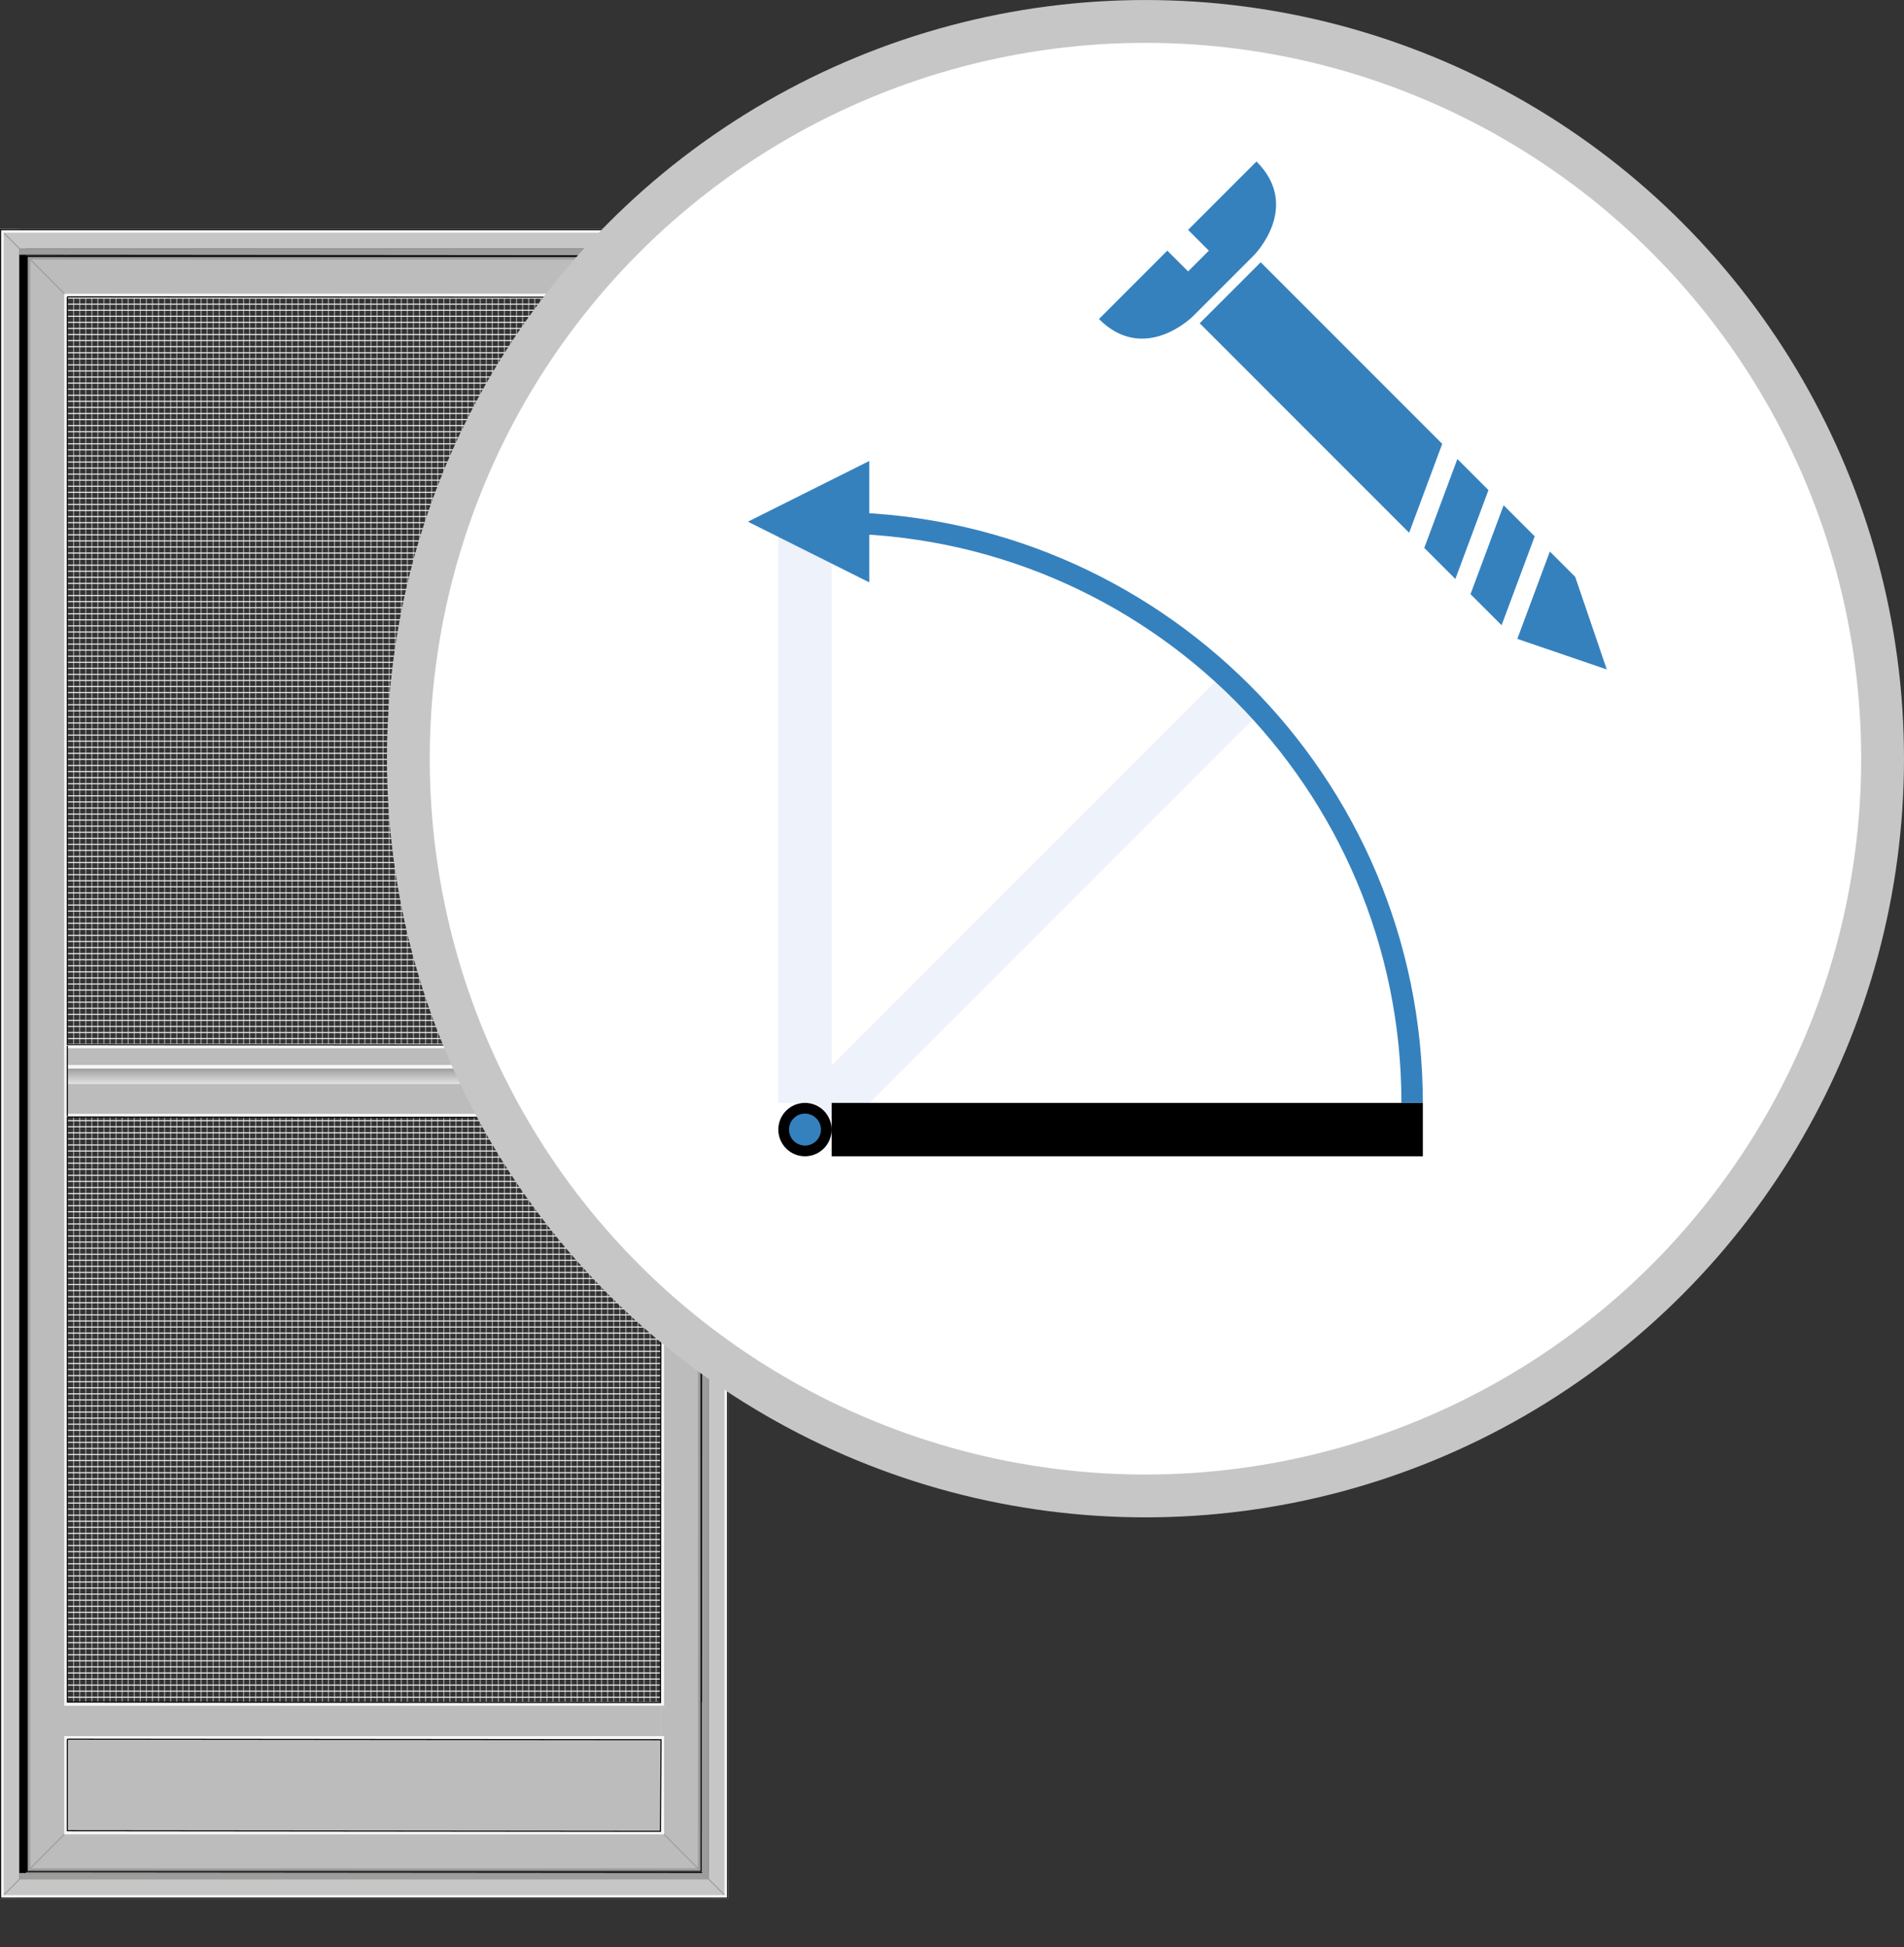 <?xml version="1.0" encoding="UTF-8"?>
<!-- Generator: Adobe Illustrator 16.0.0, SVG Export Plug-In . SVG Version: 6.00 Build 0)  -->
<!DOCTYPE svg PUBLIC "-//W3C//DTD SVG 1.1//EN" "http://www.w3.org/Graphics/SVG/1.1/DTD/svg11.dtd">
<svg version="1.1" id="Layer_1" xmlns="http://www.w3.org/2000/svg" xmlns:xlink="http://www.w3.org/1999/xlink" x="0px" y="0px" width="88.941px" height="90.948px" viewBox="0 0 88.941 90.948" enable-background="new 0 0 88.941 90.948" xml:space="preserve">
<rect x="0" y="0" width="88.941" height="90.948" fill="#333333" stroke="none"/>
<line fill="none" stroke="#9D9D9C" stroke-width="0.05" x1="5.706" y1="13.888" x2="5.706" y2="48.793"/>
<line fill="none" stroke="#9D9D9C" stroke-width="0.05" x1="5.989" y1="13.888" x2="5.989" y2="48.793"/>
<line fill="none" stroke="#9D9D9C" stroke-width="0.05" x1="6.273" y1="13.888" x2="6.273" y2="48.793"/>
<line fill="none" stroke="#9D9D9C" stroke-width="0.05" x1="6.557" y1="13.888" x2="6.557" y2="48.793"/>
<line fill="none" stroke="#9D9D9C" stroke-width="0.05" x1="6.84" y1="13.888" x2="6.84" y2="48.793"/>
<line fill="none" stroke="#9D9D9C" stroke-width="0.05" x1="7.123" y1="13.888" x2="7.123" y2="48.793"/>
<line fill="none" stroke="#9D9D9C" stroke-width="0.05" x1="7.406" y1="13.888" x2="7.406" y2="48.793"/>
<line fill="none" stroke="#9D9D9C" stroke-width="0.05" x1="7.69" y1="13.888" x2="7.69" y2="48.793"/>
<line fill="none" stroke="#9D9D9C" stroke-width="0.05" x1="7.974" y1="13.888" x2="7.974" y2="48.793"/>
<line fill="none" stroke="#9D9D9C" stroke-width="0.05" x1="8.258" y1="13.888" x2="8.258" y2="48.793"/>
<line fill="none" stroke="#9D9D9C" stroke-width="0.05" x1="8.541" y1="13.888" x2="8.541" y2="48.793"/>
<line fill="none" stroke="#9D9D9C" stroke-width="0.05" x1="8.824" y1="13.888" x2="8.824" y2="48.793"/>
<line fill="none" stroke="#9D9D9C" stroke-width="0.05" x1="9.107" y1="13.888" x2="9.107" y2="48.793"/>
<line fill="none" stroke="#9D9D9C" stroke-width="0.05" x1="9.391" y1="13.888" x2="9.391" y2="48.793"/>
<line fill="none" stroke="#9D9D9C" stroke-width="0.05" x1="9.674" y1="13.888" x2="9.674" y2="48.793"/>
<line fill="none" stroke="#9D9D9C" stroke-width="0.05" x1="9.958" y1="13.888" x2="9.958" y2="48.793"/>
<line fill="none" stroke="#9D9D9C" stroke-width="0.05" x1="3.438" y1="13.888" x2="3.438" y2="48.793"/>
<line fill="none" stroke="#9D9D9C" stroke-width="0.05" x1="3.722" y1="13.888" x2="3.722" y2="48.793"/>
<line fill="none" stroke="#9D9D9C" stroke-width="0.05" x1="4.006" y1="13.888" x2="4.006" y2="48.793"/>
<line fill="none" stroke="#9D9D9C" stroke-width="0.05" x1="4.289" y1="13.888" x2="4.289" y2="48.793"/>
<line fill="none" stroke="#9D9D9C" stroke-width="0.05" x1="4.572" y1="13.888" x2="4.572" y2="48.793"/>
<line fill="none" stroke="#9D9D9C" stroke-width="0.05" x1="4.855" y1="13.888" x2="4.855" y2="48.793"/>
<line fill="none" stroke="#9D9D9C" stroke-width="0.05" x1="5.139" y1="13.888" x2="5.139" y2="48.793"/>
<line fill="none" stroke="#9D9D9C" stroke-width="0.05" x1="5.422" y1="13.888" x2="5.422" y2="48.793"/>
<line fill="none" stroke="#9D9D9C" stroke-width="0.05" x1="14.776" y1="13.888" x2="14.776" y2="48.793"/>
<line fill="none" stroke="#9D9D9C" stroke-width="0.05" x1="15.061" y1="13.888" x2="15.061" y2="48.793"/>
<line fill="none" stroke="#9D9D9C" stroke-width="0.05" x1="15.344" y1="13.888" x2="15.344" y2="48.793"/>
<line fill="none" stroke="#9D9D9C" stroke-width="0.05" x1="15.627" y1="13.888" x2="15.627" y2="48.793"/>
<line fill="none" stroke="#9D9D9C" stroke-width="0.05" x1="15.91" y1="13.888" x2="15.91" y2="48.793"/>
<line fill="none" stroke="#9D9D9C" stroke-width="0.05" x1="16.194" y1="13.888" x2="16.194" y2="48.793"/>
<line fill="none" stroke="#9D9D9C" stroke-width="0.05" x1="16.478" y1="13.888" x2="16.478" y2="48.793"/>
<line fill="none" stroke="#9D9D9C" stroke-width="0.05" x1="16.761" y1="13.888" x2="16.761" y2="48.793"/>
<line fill="none" stroke="#9D9D9C" stroke-width="0.05" x1="17.044" y1="13.888" x2="17.044" y2="48.793"/>
<line fill="none" stroke="#9D9D9C" stroke-width="0.05" x1="17.328" y1="13.888" x2="17.328" y2="48.793"/>
<line fill="none" stroke="#9D9D9C" stroke-width="0.05" x1="17.611" y1="13.888" x2="17.611" y2="48.793"/>
<line fill="none" stroke="#9D9D9C" stroke-width="0.05" x1="17.895" y1="13.888" x2="17.895" y2="48.793"/>
<line fill="none" stroke="#9D9D9C" stroke-width="0.05" x1="18.179" y1="13.888" x2="18.179" y2="48.793"/>
<line fill="none" stroke="#9D9D9C" stroke-width="0.05" x1="18.462" y1="13.888" x2="18.462" y2="48.793"/>
<line fill="none" stroke="#9D9D9C" stroke-width="0.05" x1="18.745" y1="13.888" x2="18.745" y2="48.793"/>
<line fill="none" stroke="#9D9D9C" stroke-width="0.05" x1="19.028" y1="13.888" x2="19.028" y2="48.793"/>
<line fill="none" stroke="#9D9D9C" stroke-width="0.05" x1="10.241" y1="13.888" x2="10.241" y2="48.793"/>
<line fill="none" stroke="#9D9D9C" stroke-width="0.05" x1="10.525" y1="13.888" x2="10.525" y2="48.793"/>
<line fill="none" stroke="#9D9D9C" stroke-width="0.05" x1="10.809" y1="13.888" x2="10.809" y2="48.793"/>
<line fill="none" stroke="#9D9D9C" stroke-width="0.05" x1="11.092" y1="13.888" x2="11.092" y2="48.793"/>
<line fill="none" stroke="#9D9D9C" stroke-width="0.05" x1="11.375" y1="13.888" x2="11.375" y2="48.793"/>
<line fill="none" stroke="#9D9D9C" stroke-width="0.05" x1="11.658" y1="13.888" x2="11.658" y2="48.793"/>
<line fill="none" stroke="#9D9D9C" stroke-width="0.05" x1="11.942" y1="13.888" x2="11.942" y2="48.793"/>
<line fill="none" stroke="#9D9D9C" stroke-width="0.05" x1="12.226" y1="13.888" x2="12.226" y2="48.793"/>
<line fill="none" stroke="#9D9D9C" stroke-width="0.05" x1="12.509" y1="13.888" x2="12.509" y2="48.793"/>
<line fill="none" stroke="#9D9D9C" stroke-width="0.05" x1="12.793" y1="13.888" x2="12.793" y2="48.793"/>
<line fill="none" stroke="#9D9D9C" stroke-width="0.05" x1="13.076" y1="13.888" x2="13.076" y2="48.793"/>
<line fill="none" stroke="#9D9D9C" stroke-width="0.05" x1="13.359" y1="13.888" x2="13.359" y2="48.793"/>
<line fill="none" stroke="#9D9D9C" stroke-width="0.05" x1="13.643" y1="13.888" x2="13.643" y2="48.793"/>
<line fill="none" stroke="#9D9D9C" stroke-width="0.05" x1="13.927" y1="13.888" x2="13.927" y2="48.793"/>
<line fill="none" stroke="#9D9D9C" stroke-width="0.05" x1="14.21" y1="13.888" x2="14.21" y2="48.793"/>
<line fill="none" stroke="#9D9D9C" stroke-width="0.05" x1="14.493" y1="13.888" x2="14.493" y2="48.793"/>
<line fill="none" stroke="#9D9D9C" stroke-width="0.05" x1="23.848" y1="13.888" x2="23.848" y2="48.793"/>
<line fill="none" stroke="#9D9D9C" stroke-width="0.05" x1="24.131" y1="13.888" x2="24.131" y2="48.793"/>
<line fill="none" stroke="#9D9D9C" stroke-width="0.05" x1="24.414" y1="13.888" x2="24.414" y2="48.793"/>
<line fill="none" stroke="#9D9D9C" stroke-width="0.05" x1="24.698" y1="13.888" x2="24.698" y2="48.793"/>
<line fill="none" stroke="#9D9D9C" stroke-width="0.05" x1="24.981" y1="13.888" x2="24.981" y2="48.793"/>
<line fill="none" stroke="#9D9D9C" stroke-width="0.05" x1="25.265" y1="13.888" x2="25.265" y2="48.793"/>
<line fill="none" stroke="#9D9D9C" stroke-width="0.05" x1="25.548" y1="13.888" x2="25.548" y2="48.793"/>
<line fill="none" stroke="#9D9D9C" stroke-width="0.05" x1="25.832" y1="13.888" x2="25.832" y2="48.793"/>
<line fill="none" stroke="#9D9D9C" stroke-width="0.05" x1="26.115" y1="13.888" x2="26.115" y2="48.793"/>
<line fill="none" stroke="#9D9D9C" stroke-width="0.05" x1="26.398" y1="13.888" x2="26.398" y2="48.793"/>
<line fill="none" stroke="#9D9D9C" stroke-width="0.05" x1="26.682" y1="13.888" x2="26.682" y2="48.793"/>
<line fill="none" stroke="#9D9D9C" stroke-width="0.05" x1="26.966" y1="13.888" x2="26.966" y2="48.793"/>
<line fill="none" stroke="#9D9D9C" stroke-width="0.05" x1="27.249" y1="13.888" x2="27.249" y2="48.793"/>
<line fill="none" stroke="#9D9D9C" stroke-width="0.05" x1="27.532" y1="13.888" x2="27.532" y2="48.793"/>
<line fill="none" stroke="#9D9D9C" stroke-width="0.05" x1="27.815" y1="13.888" x2="27.815" y2="48.793"/>
<line fill="none" stroke="#9D9D9C" stroke-width="0.05" x1="28.1" y1="13.888" x2="28.1" y2="48.793"/>
<line fill="none" stroke="#9D9D9C" stroke-width="0.05" x1="19.313" y1="13.888" x2="19.313" y2="48.793"/>
<line fill="none" stroke="#9D9D9C" stroke-width="0.05" x1="19.596" y1="13.888" x2="19.596" y2="48.793"/>
<line fill="none" stroke="#9D9D9C" stroke-width="0.05" x1="19.879" y1="13.888" x2="19.879" y2="48.793"/>
<line fill="none" stroke="#9D9D9C" stroke-width="0.05" x1="20.162" y1="13.888" x2="20.162" y2="48.793"/>
<line fill="none" stroke="#9D9D9C" stroke-width="0.05" x1="20.446" y1="13.888" x2="20.446" y2="48.793"/>
<line fill="none" stroke="#9D9D9C" stroke-width="0.05" x1="20.729" y1="13.888" x2="20.729" y2="48.793"/>
<line fill="none" stroke="#9D9D9C" stroke-width="0.05" x1="21.013" y1="13.888" x2="21.013" y2="48.793"/>
<line fill="none" stroke="#9D9D9C" stroke-width="0.05" x1="21.297" y1="13.888" x2="21.297" y2="48.793"/>
<line fill="none" stroke="#9D9D9C" stroke-width="0.05" x1="21.58" y1="13.888" x2="21.58" y2="48.793"/>
<line fill="none" stroke="#9D9D9C" stroke-width="0.05" x1="21.863" y1="13.888" x2="21.863" y2="48.793"/>
<line fill="none" stroke="#9D9D9C" stroke-width="0.05" x1="22.146" y1="13.888" x2="22.146" y2="48.793"/>
<line fill="none" stroke="#9D9D9C" stroke-width="0.05" x1="22.431" y1="13.888" x2="22.431" y2="48.793"/>
<line fill="none" stroke="#9D9D9C" stroke-width="0.05" x1="22.714" y1="13.888" x2="22.714" y2="48.793"/>
<line fill="none" stroke="#9D9D9C" stroke-width="0.05" x1="22.997" y1="13.888" x2="22.997" y2="48.793"/>
<line fill="none" stroke="#9D9D9C" stroke-width="0.05" x1="23.28" y1="13.888" x2="23.28" y2="48.793"/>
<line fill="none" stroke="#9D9D9C" stroke-width="0.05" x1="23.564" y1="13.888" x2="23.564" y2="48.793"/>
<line fill="none" stroke="#9D9D9C" stroke-width="0.05" x1="28.383" y1="13.888" x2="28.383" y2="48.793"/>
<line fill="none" stroke="#9D9D9C" stroke-width="0.05" x1="28.666" y1="13.888" x2="28.666" y2="48.793"/>
<line fill="none" stroke="#9D9D9C" stroke-width="0.05" x1="28.95" y1="13.888" x2="28.95" y2="48.793"/>
<line fill="none" stroke="#9D9D9C" stroke-width="0.05" x1="29.233" y1="13.888" x2="29.233" y2="48.793"/>
<line fill="none" stroke="#9D9D9C" stroke-width="0.05" x1="29.517" y1="13.888" x2="29.517" y2="48.793"/>
<line fill="none" stroke="#9D9D9C" stroke-width="0.05" x1="29.8" y1="13.888" x2="29.8" y2="48.793"/>
<line fill="none" stroke="#9D9D9C" stroke-width="0.05" x1="30.084" y1="13.888" x2="30.084" y2="48.793"/>
<line fill="none" stroke="#9D9D9C" stroke-width="0.05" x1="30.367" y1="13.888" x2="30.367" y2="48.793"/>
<line fill="none" stroke="#9D9D9C" stroke-width="0.05" x1="30.65" y1="13.888" x2="30.65" y2="48.793"/>
<line fill="none" stroke="#F6F6F6" stroke-width="0.05" x1="3.17" y1="32.349" x2="30.853" y2="32.349"/>
<line fill="none" stroke="#F6F6F6" stroke-width="0.05" x1="3.17" y1="32.065" x2="30.853" y2="32.065"/>
<line fill="none" stroke="#F6F6F6" stroke-width="0.05" x1="3.17" y1="31.782" x2="30.853" y2="31.782"/>
<line fill="none" stroke="#F6F6F6" stroke-width="0.05" x1="3.17" y1="31.499" x2="30.853" y2="31.499"/>
<line fill="none" stroke="#F6F6F6" stroke-width="0.05" x1="3.17" y1="31.215" x2="30.853" y2="31.215"/>
<line fill="none" stroke="#F6F6F6" stroke-width="0.05" x1="3.17" y1="30.932" x2="30.853" y2="30.932"/>
<line fill="none" stroke="#F6F6F6" stroke-width="0.05" x1="3.17" y1="30.648" x2="30.853" y2="30.648"/>
<line fill="none" stroke="#F6F6F6" stroke-width="0.05" x1="3.17" y1="30.365" x2="30.853" y2="30.365"/>
<line fill="none" stroke="#F6F6F6" stroke-width="0.05" x1="3.17" y1="30.082" x2="30.853" y2="30.082"/>
<line fill="none" stroke="#F6F6F6" stroke-width="0.05" x1="3.17" y1="29.798" x2="30.853" y2="29.798"/>
<line fill="none" stroke="#F6F6F6" stroke-width="0.05" x1="3.17" y1="29.515" x2="30.853" y2="29.515"/>
<line fill="none" stroke="#F6F6F6" stroke-width="0.05" x1="3.17" y1="29.231" x2="30.853" y2="29.231"/>
<line fill="none" stroke="#F6F6F6" stroke-width="0.05" x1="3.17" y1="28.947" x2="30.853" y2="28.947"/>
<line fill="none" stroke="#F6F6F6" stroke-width="0.05" x1="3.17" y1="28.664" x2="30.853" y2="28.664"/>
<line fill="none" stroke="#F6F6F6" stroke-width="0.05" x1="3.17" y1="28.38" x2="30.853" y2="28.38"/>
<line fill="none" stroke="#F6F6F6" stroke-width="0.05" x1="3.17" y1="28.097" x2="30.853" y2="28.097"/>
<line fill="none" stroke="#F6F6F6" stroke-width="0.05" x1="3.17" y1="36.884" x2="30.853" y2="36.884"/>
<line fill="none" stroke="#F6F6F6" stroke-width="0.05" x1="3.17" y1="36.601" x2="30.853" y2="36.601"/>
<line fill="none" stroke="#F6F6F6" stroke-width="0.05" x1="3.17" y1="36.317" x2="30.853" y2="36.317"/>
<line fill="none" stroke="#F6F6F6" stroke-width="0.05" x1="3.17" y1="36.034" x2="30.853" y2="36.034"/>
<line fill="none" stroke="#F6F6F6" stroke-width="0.05" x1="3.17" y1="35.75" x2="30.853" y2="35.75"/>
<line fill="none" stroke="#F6F6F6" stroke-width="0.05" x1="3.17" y1="35.467" x2="30.853" y2="35.467"/>
<line fill="none" stroke="#F6F6F6" stroke-width="0.05" x1="3.17" y1="35.184" x2="30.853" y2="35.184"/>
<line fill="none" stroke="#F6F6F6" stroke-width="0.05" x1="3.17" y1="34.9" x2="30.853" y2="34.9"/>
<line fill="none" stroke="#F6F6F6" stroke-width="0.05" x1="3.17" y1="34.617" x2="30.853" y2="34.617"/>
<line fill="none" stroke="#F6F6F6" stroke-width="0.05" x1="3.17" y1="34.333" x2="30.853" y2="34.333"/>
<line fill="none" stroke="#F6F6F6" stroke-width="0.05" x1="3.17" y1="34.05" x2="30.853" y2="34.05"/>
<line fill="none" stroke="#F6F6F6" stroke-width="0.05" x1="3.17" y1="33.767" x2="30.853" y2="33.767"/>
<line fill="none" stroke="#F6F6F6" stroke-width="0.05" x1="3.17" y1="33.483" x2="30.853" y2="33.483"/>
<line fill="none" stroke="#F6F6F6" stroke-width="0.05" x1="3.17" y1="33.2" x2="30.853" y2="33.2"/>
<line fill="none" stroke="#F6F6F6" stroke-width="0.05" x1="3.17" y1="32.916" x2="30.853" y2="32.916"/>
<line fill="none" stroke="#F6F6F6" stroke-width="0.05" x1="3.17" y1="32.633" x2="30.853" y2="32.633"/>
<line fill="none" stroke="#F6F6F6" stroke-width="0.05" x1="3.17" y1="23.278" x2="30.853" y2="23.278"/>
<line fill="none" stroke="#F6F6F6" stroke-width="0.05" x1="3.17" y1="22.995" x2="30.853" y2="22.995"/>
<line fill="none" stroke="#F6F6F6" stroke-width="0.05" x1="3.17" y1="22.711" x2="30.853" y2="22.711"/>
<line fill="none" stroke="#F6F6F6" stroke-width="0.05" x1="3.17" y1="22.428" x2="30.853" y2="22.428"/>
<line fill="none" stroke="#F6F6F6" stroke-width="0.05" x1="3.17" y1="22.145" x2="30.853" y2="22.145"/>
<line fill="none" stroke="#F6F6F6" stroke-width="0.05" x1="3.17" y1="21.861" x2="30.853" y2="21.861"/>
<line fill="none" stroke="#F6F6F6" stroke-width="0.05" x1="3.17" y1="21.578" x2="30.853" y2="21.578"/>
<line fill="none" stroke="#F6F6F6" stroke-width="0.05" x1="3.17" y1="21.294" x2="30.853" y2="21.294"/>
<line fill="none" stroke="#F6F6F6" stroke-width="0.05" x1="3.17" y1="21.01" x2="30.853" y2="21.01"/>
<line fill="none" stroke="#F6F6F6" stroke-width="0.05" x1="3.17" y1="20.727" x2="30.853" y2="20.727"/>
<line fill="none" stroke="#F6F6F6" stroke-width="0.05" x1="3.17" y1="20.443" x2="30.853" y2="20.443"/>
<line fill="none" stroke="#F6F6F6" stroke-width="0.05" x1="3.17" y1="20.16" x2="30.853" y2="20.16"/>
<line fill="none" stroke="#F6F6F6" stroke-width="0.05" x1="3.17" y1="19.876" x2="30.853" y2="19.876"/>
<line fill="none" stroke="#F6F6F6" stroke-width="0.05" x1="3.17" y1="19.593" x2="30.853" y2="19.593"/>
<line fill="none" stroke="#F6F6F6" stroke-width="0.05" x1="3.17" y1="19.31" x2="30.853" y2="19.31"/>
<line fill="none" stroke="#F6F6F6" stroke-width="0.05" x1="3.17" y1="19.026" x2="30.853" y2="19.026"/>
<line fill="none" stroke="#F6F6F6" stroke-width="0.05" x1="3.17" y1="27.813" x2="30.853" y2="27.813"/>
<line fill="none" stroke="#F6F6F6" stroke-width="0.05" x1="3.17" y1="27.53" x2="30.853" y2="27.53"/>
<line fill="none" stroke="#F6F6F6" stroke-width="0.05" x1="3.17" y1="27.247" x2="30.853" y2="27.247"/>
<line fill="none" stroke="#F6F6F6" stroke-width="0.05" x1="3.17" y1="26.963" x2="30.853" y2="26.963"/>
<line fill="none" stroke="#F6F6F6" stroke-width="0.05" x1="3.17" y1="26.68" x2="30.853" y2="26.68"/>
<line fill="none" stroke="#F6F6F6" stroke-width="0.05" x1="3.17" y1="26.396" x2="30.853" y2="26.396"/>
<line fill="none" stroke="#F6F6F6" stroke-width="0.05" x1="3.17" y1="26.113" x2="30.853" y2="26.113"/>
<line fill="none" stroke="#F6F6F6" stroke-width="0.05" x1="3.17" y1="25.83" x2="30.853" y2="25.83"/>
<line fill="none" stroke="#F6F6F6" stroke-width="0.05" x1="3.17" y1="25.546" x2="30.853" y2="25.546"/>
<line fill="none" stroke="#F6F6F6" stroke-width="0.05" x1="3.17" y1="25.263" x2="30.853" y2="25.263"/>
<line fill="none" stroke="#F6F6F6" stroke-width="0.05" x1="3.17" y1="24.979" x2="30.853" y2="24.979"/>
<line fill="none" stroke="#F6F6F6" stroke-width="0.05" x1="3.17" y1="24.696" x2="30.853" y2="24.696"/>
<line fill="none" stroke="#F6F6F6" stroke-width="0.05" x1="3.17" y1="24.412" x2="30.853" y2="24.412"/>
<line fill="none" stroke="#F6F6F6" stroke-width="0.05" x1="3.17" y1="24.128" x2="30.853" y2="24.128"/>
<line fill="none" stroke="#F6F6F6" stroke-width="0.05" x1="3.17" y1="23.845" x2="30.853" y2="23.845"/>
<line fill="none" stroke="#F6F6F6" stroke-width="0.05" x1="3.17" y1="23.562" x2="30.853" y2="23.562"/>
<line fill="none" stroke="#F6F6F6" stroke-width="0.05" x1="3.17" y1="14.208" x2="30.853" y2="14.208"/>
<line fill="none" stroke="#F6F6F6" stroke-width="0.05" x1="3.17" y1="13.924" x2="30.853" y2="13.924"/>
<line fill="none" stroke="#F6F6F6" stroke-width="0.05" x1="3.17" y1="18.743" x2="30.853" y2="18.743"/>
<line fill="none" stroke="#F6F6F6" stroke-width="0.05" x1="3.17" y1="18.459" x2="30.853" y2="18.459"/>
<line fill="none" stroke="#F6F6F6" stroke-width="0.05" x1="3.17" y1="18.176" x2="30.853" y2="18.176"/>
<line fill="none" stroke="#F6F6F6" stroke-width="0.05" x1="3.17" y1="17.893" x2="30.853" y2="17.893"/>
<line fill="none" stroke="#F6F6F6" stroke-width="0.05" x1="3.17" y1="17.609" x2="30.853" y2="17.609"/>
<line fill="none" stroke="#F6F6F6" stroke-width="0.05" x1="3.17" y1="17.326" x2="30.853" y2="17.326"/>
<line fill="none" stroke="#F6F6F6" stroke-width="0.05" x1="3.17" y1="17.042" x2="30.853" y2="17.042"/>
<line fill="none" stroke="#F6F6F6" stroke-width="0.05" x1="3.17" y1="16.759" x2="30.853" y2="16.759"/>
<line fill="none" stroke="#F6F6F6" stroke-width="0.05" x1="3.17" y1="16.475" x2="30.853" y2="16.475"/>
<line fill="none" stroke="#F6F6F6" stroke-width="0.05" x1="3.17" y1="16.191" x2="30.853" y2="16.191"/>
<line fill="none" stroke="#F6F6F6" stroke-width="0.05" x1="3.17" y1="15.908" x2="30.853" y2="15.908"/>
<line fill="none" stroke="#F6F6F6" stroke-width="0.05" x1="3.17" y1="15.625" x2="30.853" y2="15.625"/>
<line fill="none" stroke="#F6F6F6" stroke-width="0.05" x1="3.17" y1="15.341" x2="30.853" y2="15.341"/>
<line fill="none" stroke="#F6F6F6" stroke-width="0.05" x1="3.17" y1="15.058" x2="30.853" y2="15.058"/>
<line fill="none" stroke="#F6F6F6" stroke-width="0.05" x1="3.17" y1="14.774" x2="30.853" y2="14.774"/>
<line fill="none" stroke="#F6F6F6" stroke-width="0.05" x1="3.17" y1="14.491" x2="30.853" y2="14.491"/>
<line fill="none" stroke="#F6F6F6" stroke-width="0.05" x1="3.17" y1="47.373" x2="30.853" y2="47.373"/>
<line fill="none" stroke="#F6F6F6" stroke-width="0.05" x1="3.17" y1="47.089" x2="30.853" y2="47.089"/>
<line fill="none" stroke="#F6F6F6" stroke-width="0.05" x1="3.17" y1="46.805" x2="30.853" y2="46.805"/>
<line fill="none" stroke="#F6F6F6" stroke-width="0.05" x1="3.17" y1="46.522" x2="30.853" y2="46.522"/>
<line fill="none" stroke="#F6F6F6" stroke-width="0.05" x1="3.17" y1="46.239" x2="30.853" y2="46.239"/>
<line fill="none" stroke="#F6F6F6" stroke-width="0.05" x1="3.17" y1="45.956" x2="30.853" y2="45.956"/>
<line fill="none" stroke="#F6F6F6" stroke-width="0.05" x1="3.17" y1="45.672" x2="30.853" y2="45.672"/>
<line fill="none" stroke="#F6F6F6" stroke-width="0.05" x1="3.17" y1="45.389" x2="30.853" y2="45.389"/>
<line fill="none" stroke="#F6F6F6" stroke-width="0.05" x1="3.17" y1="45.105" x2="30.853" y2="45.105"/>
<line fill="none" stroke="#F6F6F6" stroke-width="0.05" x1="3.17" y1="44.821" x2="30.853" y2="44.821"/>
<line fill="none" stroke="#F6F6F6" stroke-width="0.05" x1="3.17" y1="44.538" x2="30.853" y2="44.538"/>
<line fill="none" stroke="#F6F6F6" stroke-width="0.05" x1="3.17" y1="44.254" x2="30.853" y2="44.254"/>
<line fill="none" stroke="#F6F6F6" stroke-width="0.05" x1="3.17" y1="43.971" x2="30.853" y2="43.971"/>
<line fill="none" stroke="#F6F6F6" stroke-width="0.05" x1="3.17" y1="43.688" x2="30.853" y2="43.688"/>
<line fill="none" stroke="#F6F6F6" stroke-width="0.05" x1="3.17" y1="43.404" x2="30.853" y2="43.404"/>
<line fill="none" stroke="#F6F6F6" stroke-width="0.05" x1="3.17" y1="43.121" x2="30.853" y2="43.121"/>
<line fill="none" stroke="#F6F6F6" stroke-width="0.05" x1="3.17" y1="48.223" x2="30.853" y2="48.223"/>
<line fill="none" stroke="#F6F6F6" stroke-width="0.05" x1="3.17" y1="47.94" x2="30.853" y2="47.94"/>
<line fill="none" stroke="#F6F6F6" stroke-width="0.05" x1="3.17" y1="47.657" x2="30.853" y2="47.657"/>
<line fill="none" stroke="#F6F6F6" stroke-width="0.05" x1="3.17" y1="38.302" x2="30.853" y2="38.302"/>
<line fill="none" stroke="#F6F6F6" stroke-width="0.05" x1="3.17" y1="38.019" x2="30.853" y2="38.019"/>
<line fill="none" stroke="#F6F6F6" stroke-width="0.05" x1="3.17" y1="37.735" x2="30.853" y2="37.735"/>
<line fill="none" stroke="#F6F6F6" stroke-width="0.05" x1="3.17" y1="37.452" x2="30.853" y2="37.452"/>
<line fill="none" stroke="#F6F6F6" stroke-width="0.05" x1="3.17" y1="37.168" x2="30.853" y2="37.168"/>
<line fill="none" stroke="#F6F6F6" stroke-width="0.05" x1="3.17" y1="42.837" x2="30.853" y2="42.837"/>
<line fill="none" stroke="#F6F6F6" stroke-width="0.05" x1="3.17" y1="42.554" x2="30.853" y2="42.554"/>
<line fill="none" stroke="#F6F6F6" stroke-width="0.05" x1="3.17" y1="42.271" x2="30.853" y2="42.271"/>
<line fill="none" stroke="#F6F6F6" stroke-width="0.05" x1="3.17" y1="41.987" x2="30.853" y2="41.987"/>
<line fill="none" stroke="#F6F6F6" stroke-width="0.05" x1="3.17" y1="41.704" x2="30.853" y2="41.704"/>
<line fill="none" stroke="#F6F6F6" stroke-width="0.05" x1="3.17" y1="41.42" x2="30.853" y2="41.42"/>
<line fill="none" stroke="#F6F6F6" stroke-width="0.05" x1="3.17" y1="41.137" x2="30.853" y2="41.137"/>
<line fill="none" stroke="#F6F6F6" stroke-width="0.05" x1="3.17" y1="40.853" x2="30.853" y2="40.853"/>
<line fill="none" stroke="#F6F6F6" stroke-width="0.05" x1="3.17" y1="40.57" x2="30.853" y2="40.57"/>
<line fill="none" stroke="#F6F6F6" stroke-width="0.05" x1="3.17" y1="40.286" x2="30.853" y2="40.286"/>
<line fill="none" stroke="#F6F6F6" stroke-width="0.05" x1="3.17" y1="40.003" x2="30.853" y2="40.003"/>
<line fill="none" stroke="#F6F6F6" stroke-width="0.05" x1="3.17" y1="39.719" x2="30.853" y2="39.719"/>
<line fill="none" stroke="#F6F6F6" stroke-width="0.05" x1="3.17" y1="39.436" x2="30.853" y2="39.436"/>
<line fill="none" stroke="#F6F6F6" stroke-width="0.05" x1="3.17" y1="39.152" x2="30.853" y2="39.152"/>
<line fill="none" stroke="#F6F6F6" stroke-width="0.05" x1="3.17" y1="38.869" x2="30.853" y2="38.869"/>
<line fill="none" stroke="#F6F6F6" stroke-width="0.05" x1="3.17" y1="38.585" x2="30.853" y2="38.585"/>
<line fill="none" stroke="#F6F6F6" stroke-width="0.05" x1="3.17" y1="48.506" x2="30.853" y2="48.506"/>
<line fill="none" stroke="#F6F6F6" stroke-width="0.05" x1="3.17" y1="48.768" x2="30.853" y2="48.768"/>
<line fill="none" stroke="#9D9D9C" stroke-width="0.05" x1="5.706" y1="52.19" x2="5.706" y2="79.499"/>
<line fill="none" stroke="#9D9D9C" stroke-width="0.05" x1="5.989" y1="52.19" x2="5.989" y2="79.499"/>
<line fill="none" stroke="#9D9D9C" stroke-width="0.05" x1="6.273" y1="52.19" x2="6.273" y2="79.499"/>
<line fill="none" stroke="#9D9D9C" stroke-width="0.05" x1="6.557" y1="52.19" x2="6.557" y2="79.499"/>
<line fill="none" stroke="#9D9D9C" stroke-width="0.05" x1="6.84" y1="52.19" x2="6.84" y2="79.499"/>
<line fill="none" stroke="#9D9D9C" stroke-width="0.05" x1="7.123" y1="52.19" x2="7.123" y2="79.499"/>
<line fill="none" stroke="#9D9D9C" stroke-width="0.05" x1="7.406" y1="52.19" x2="7.406" y2="79.499"/>
<line fill="none" stroke="#9D9D9C" stroke-width="0.05" x1="7.69" y1="52.19" x2="7.69" y2="79.499"/>
<line fill="none" stroke="#9D9D9C" stroke-width="0.05" x1="7.974" y1="52.19" x2="7.974" y2="79.499"/>
<line fill="none" stroke="#9D9D9C" stroke-width="0.05" x1="8.258" y1="52.19" x2="8.258" y2="79.499"/>
<line fill="none" stroke="#9D9D9C" stroke-width="0.05" x1="8.541" y1="52.19" x2="8.541" y2="79.499"/>
<line fill="none" stroke="#9D9D9C" stroke-width="0.05" x1="8.824" y1="52.19" x2="8.824" y2="79.499"/>
<line fill="none" stroke="#9D9D9C" stroke-width="0.05" x1="9.107" y1="52.19" x2="9.107" y2="79.499"/>
<line fill="none" stroke="#9D9D9C" stroke-width="0.05" x1="9.391" y1="52.19" x2="9.391" y2="79.499"/>
<line fill="none" stroke="#9D9D9C" stroke-width="0.05" x1="9.674" y1="52.19" x2="9.674" y2="79.499"/>
<line fill="none" stroke="#9D9D9C" stroke-width="0.05" x1="9.958" y1="52.19" x2="9.958" y2="79.499"/>
<line fill="none" stroke="#9D9D9C" stroke-width="0.05" x1="3.438" y1="52.19" x2="3.438" y2="79.499"/>
<line fill="none" stroke="#9D9D9C" stroke-width="0.05" x1="3.722" y1="52.19" x2="3.722" y2="79.499"/>
<line fill="none" stroke="#9D9D9C" stroke-width="0.05" x1="4.006" y1="52.19" x2="4.006" y2="79.499"/>
<line fill="none" stroke="#9D9D9C" stroke-width="0.05" x1="4.289" y1="52.19" x2="4.289" y2="79.499"/>
<line fill="none" stroke="#9D9D9C" stroke-width="0.05" x1="4.572" y1="52.19" x2="4.572" y2="79.499"/>
<line fill="none" stroke="#9D9D9C" stroke-width="0.05" x1="4.855" y1="52.19" x2="4.855" y2="79.499"/>
<line fill="none" stroke="#9D9D9C" stroke-width="0.05" x1="5.139" y1="52.19" x2="5.139" y2="79.499"/>
<line fill="none" stroke="#9D9D9C" stroke-width="0.05" x1="5.422" y1="52.19" x2="5.422" y2="79.499"/>
<line fill="none" stroke="#9D9D9C" stroke-width="0.05" x1="14.776" y1="52.19" x2="14.776" y2="79.499"/>
<line fill="none" stroke="#9D9D9C" stroke-width="0.05" x1="15.061" y1="52.19" x2="15.061" y2="79.499"/>
<line fill="none" stroke="#9D9D9C" stroke-width="0.05" x1="15.344" y1="52.19" x2="15.344" y2="79.499"/>
<line fill="none" stroke="#9D9D9C" stroke-width="0.05" x1="15.627" y1="52.19" x2="15.627" y2="79.499"/>
<line fill="none" stroke="#9D9D9C" stroke-width="0.05" x1="15.91" y1="52.19" x2="15.91" y2="79.499"/>
<line fill="none" stroke="#9D9D9C" stroke-width="0.05" x1="16.194" y1="52.19" x2="16.194" y2="79.499"/>
<line fill="none" stroke="#9D9D9C" stroke-width="0.05" x1="16.478" y1="52.19" x2="16.478" y2="79.499"/>
<line fill="none" stroke="#9D9D9C" stroke-width="0.05" x1="16.761" y1="52.19" x2="16.761" y2="79.499"/>
<line fill="none" stroke="#9D9D9C" stroke-width="0.05" x1="17.044" y1="52.19" x2="17.044" y2="79.499"/>
<line fill="none" stroke="#9D9D9C" stroke-width="0.05" x1="17.328" y1="52.19" x2="17.328" y2="79.499"/>
<line fill="none" stroke="#9D9D9C" stroke-width="0.05" x1="17.611" y1="52.19" x2="17.611" y2="79.499"/>
<line fill="none" stroke="#9D9D9C" stroke-width="0.05" x1="17.895" y1="52.19" x2="17.895" y2="79.499"/>
<line fill="none" stroke="#9D9D9C" stroke-width="0.05" x1="18.179" y1="52.19" x2="18.179" y2="79.499"/>
<line fill="none" stroke="#9D9D9C" stroke-width="0.05" x1="18.462" y1="52.19" x2="18.462" y2="79.499"/>
<line fill="none" stroke="#9D9D9C" stroke-width="0.05" x1="18.745" y1="52.19" x2="18.745" y2="79.499"/>
<line fill="none" stroke="#9D9D9C" stroke-width="0.05" x1="19.028" y1="52.19" x2="19.028" y2="79.499"/>
<line fill="none" stroke="#9D9D9C" stroke-width="0.05" x1="10.241" y1="52.19" x2="10.241" y2="79.499"/>
<line fill="none" stroke="#9D9D9C" stroke-width="0.05" x1="10.525" y1="52.19" x2="10.525" y2="79.499"/>
<line fill="none" stroke="#9D9D9C" stroke-width="0.05" x1="10.809" y1="52.19" x2="10.809" y2="79.499"/>
<line fill="none" stroke="#9D9D9C" stroke-width="0.05" x1="11.092" y1="52.19" x2="11.092" y2="79.499"/>
<line fill="none" stroke="#9D9D9C" stroke-width="0.05" x1="11.375" y1="52.19" x2="11.375" y2="79.499"/>
<line fill="none" stroke="#9D9D9C" stroke-width="0.05" x1="11.658" y1="52.19" x2="11.658" y2="79.499"/>
<line fill="none" stroke="#9D9D9C" stroke-width="0.05" x1="11.942" y1="52.19" x2="11.942" y2="79.499"/>
<line fill="none" stroke="#9D9D9C" stroke-width="0.05" x1="12.226" y1="52.19" x2="12.226" y2="79.499"/>
<line fill="none" stroke="#9D9D9C" stroke-width="0.05" x1="12.509" y1="52.19" x2="12.509" y2="79.499"/>
<line fill="none" stroke="#9D9D9C" stroke-width="0.05" x1="12.793" y1="52.19" x2="12.793" y2="79.499"/>
<line fill="none" stroke="#9D9D9C" stroke-width="0.05" x1="13.076" y1="52.19" x2="13.076" y2="79.499"/>
<line fill="none" stroke="#9D9D9C" stroke-width="0.05" x1="13.359" y1="52.19" x2="13.359" y2="79.499"/>
<line fill="none" stroke="#9D9D9C" stroke-width="0.05" x1="13.643" y1="52.19" x2="13.643" y2="79.499"/>
<line fill="none" stroke="#9D9D9C" stroke-width="0.05" x1="13.927" y1="52.19" x2="13.927" y2="79.499"/>
<line fill="none" stroke="#9D9D9C" stroke-width="0.05" x1="14.21" y1="52.19" x2="14.21" y2="79.499"/>
<line fill="none" stroke="#9D9D9C" stroke-width="0.05" x1="14.493" y1="52.19" x2="14.493" y2="79.499"/>
<line fill="none" stroke="#9D9D9C" stroke-width="0.05" x1="23.848" y1="52.19" x2="23.848" y2="79.499"/>
<line fill="none" stroke="#9D9D9C" stroke-width="0.05" x1="24.131" y1="52.19" x2="24.131" y2="79.499"/>
<line fill="none" stroke="#9D9D9C" stroke-width="0.05" x1="24.414" y1="52.19" x2="24.414" y2="79.499"/>
<line fill="none" stroke="#9D9D9C" stroke-width="0.05" x1="24.698" y1="52.19" x2="24.698" y2="79.499"/>
<line fill="none" stroke="#9D9D9C" stroke-width="0.05" x1="24.981" y1="52.19" x2="24.981" y2="79.499"/>
<line fill="none" stroke="#9D9D9C" stroke-width="0.05" x1="25.265" y1="52.19" x2="25.265" y2="79.499"/>
<line fill="none" stroke="#9D9D9C" stroke-width="0.05" x1="25.548" y1="52.19" x2="25.548" y2="79.499"/>
<line fill="none" stroke="#9D9D9C" stroke-width="0.05" x1="25.832" y1="52.19" x2="25.832" y2="79.499"/>
<line fill="none" stroke="#9D9D9C" stroke-width="0.05" x1="26.115" y1="52.19" x2="26.115" y2="79.499"/>
<line fill="none" stroke="#9D9D9C" stroke-width="0.05" x1="26.398" y1="52.19" x2="26.398" y2="79.499"/>
<line fill="none" stroke="#9D9D9C" stroke-width="0.05" x1="26.682" y1="52.19" x2="26.682" y2="79.499"/>
<line fill="none" stroke="#9D9D9C" stroke-width="0.05" x1="26.966" y1="52.19" x2="26.966" y2="79.499"/>
<line fill="none" stroke="#9D9D9C" stroke-width="0.05" x1="27.249" y1="52.19" x2="27.249" y2="79.499"/>
<line fill="none" stroke="#9D9D9C" stroke-width="0.05" x1="27.532" y1="52.19" x2="27.532" y2="79.499"/>
<line fill="none" stroke="#9D9D9C" stroke-width="0.05" x1="27.815" y1="52.19" x2="27.815" y2="79.499"/>
<line fill="none" stroke="#9D9D9C" stroke-width="0.05" x1="28.1" y1="52.19" x2="28.1" y2="79.499"/>
<line fill="none" stroke="#9D9D9C" stroke-width="0.05" x1="19.313" y1="52.19" x2="19.313" y2="79.499"/>
<line fill="none" stroke="#9D9D9C" stroke-width="0.05" x1="19.596" y1="52.19" x2="19.596" y2="79.499"/>
<line fill="none" stroke="#9D9D9C" stroke-width="0.05" x1="19.879" y1="52.19" x2="19.879" y2="79.499"/>
<line fill="none" stroke="#9D9D9C" stroke-width="0.05" x1="20.162" y1="52.19" x2="20.162" y2="79.499"/>
<line fill="none" stroke="#9D9D9C" stroke-width="0.05" x1="20.446" y1="52.19" x2="20.446" y2="79.499"/>
<line fill="none" stroke="#9D9D9C" stroke-width="0.05" x1="20.729" y1="52.19" x2="20.729" y2="79.499"/>
<line fill="none" stroke="#9D9D9C" stroke-width="0.05" x1="21.013" y1="52.19" x2="21.013" y2="79.499"/>
<line fill="none" stroke="#9D9D9C" stroke-width="0.05" x1="21.297" y1="52.19" x2="21.297" y2="79.499"/>
<line fill="none" stroke="#9D9D9C" stroke-width="0.05" x1="21.58" y1="52.19" x2="21.58" y2="79.499"/>
<line fill="none" stroke="#9D9D9C" stroke-width="0.05" x1="21.863" y1="52.19" x2="21.863" y2="79.499"/>
<line fill="none" stroke="#9D9D9C" stroke-width="0.05" x1="22.146" y1="52.19" x2="22.146" y2="79.499"/>
<line fill="none" stroke="#9D9D9C" stroke-width="0.05" x1="22.431" y1="52.19" x2="22.431" y2="79.499"/>
<line fill="none" stroke="#9D9D9C" stroke-width="0.05" x1="22.714" y1="52.19" x2="22.714" y2="79.499"/>
<line fill="none" stroke="#9D9D9C" stroke-width="0.05" x1="22.997" y1="52.19" x2="22.997" y2="79.499"/>
<line fill="none" stroke="#9D9D9C" stroke-width="0.05" x1="23.28" y1="52.19" x2="23.28" y2="79.499"/>
<line fill="none" stroke="#9D9D9C" stroke-width="0.05" x1="23.564" y1="52.19" x2="23.564" y2="79.499"/>
<line fill="none" stroke="#9D9D9C" stroke-width="0.05" x1="28.383" y1="52.19" x2="28.383" y2="79.499"/>
<line fill="none" stroke="#9D9D9C" stroke-width="0.05" x1="28.666" y1="52.19" x2="28.666" y2="79.499"/>
<line fill="none" stroke="#9D9D9C" stroke-width="0.05" x1="28.95" y1="52.19" x2="28.95" y2="79.499"/>
<line fill="none" stroke="#9D9D9C" stroke-width="0.05" x1="29.233" y1="52.19" x2="29.233" y2="79.499"/>
<line fill="none" stroke="#9D9D9C" stroke-width="0.05" x1="29.517" y1="52.19" x2="29.517" y2="79.499"/>
<line fill="none" stroke="#9D9D9C" stroke-width="0.05" x1="29.8" y1="52.19" x2="29.8" y2="79.499"/>
<line fill="none" stroke="#9D9D9C" stroke-width="0.05" x1="30.084" y1="52.19" x2="30.084" y2="79.499"/>
<line fill="none" stroke="#9D9D9C" stroke-width="0.05" x1="30.367" y1="52.19" x2="30.367" y2="79.499"/>
<line fill="none" stroke="#9D9D9C" stroke-width="0.05" x1="30.65" y1="52.19" x2="30.65" y2="79.499"/>
<line fill="none" stroke="#F6F6F6" stroke-width="0.05" x1="3.17" y1="69.066" x2="30.853" y2="69.066"/>
<line fill="none" stroke="#F6F6F6" stroke-width="0.05" x1="3.17" y1="68.783" x2="30.853" y2="68.783"/>
<line fill="none" stroke="#F6F6F6" stroke-width="0.05" x1="3.17" y1="68.5" x2="30.853" y2="68.5"/>
<line fill="none" stroke="#F6F6F6" stroke-width="0.05" x1="3.17" y1="68.215" x2="30.853" y2="68.215"/>
<line fill="none" stroke="#F6F6F6" stroke-width="0.05" x1="3.17" y1="67.931" x2="30.853" y2="67.931"/>
<line fill="none" stroke="#F6F6F6" stroke-width="0.05" x1="3.17" y1="67.648" x2="30.853" y2="67.648"/>
<line fill="none" stroke="#F6F6F6" stroke-width="0.05" x1="3.17" y1="67.365" x2="30.853" y2="67.365"/>
<line fill="none" stroke="#F6F6F6" stroke-width="0.05" x1="3.17" y1="67.082" x2="30.853" y2="67.082"/>
<line fill="none" stroke="#F6F6F6" stroke-width="0.05" x1="3.17" y1="66.798" x2="30.853" y2="66.798"/>
<line fill="none" stroke="#F6F6F6" stroke-width="0.05" x1="3.17" y1="66.515" x2="30.853" y2="66.515"/>
<line fill="none" stroke="#F6F6F6" stroke-width="0.05" x1="3.17" y1="66.231" x2="30.853" y2="66.231"/>
<line fill="none" stroke="#F6F6F6" stroke-width="0.05" x1="3.17" y1="65.948" x2="30.853" y2="65.948"/>
<line fill="none" stroke="#F6F6F6" stroke-width="0.05" x1="3.17" y1="65.664" x2="30.853" y2="65.664"/>
<line fill="none" stroke="#F6F6F6" stroke-width="0.05" x1="3.17" y1="65.38" x2="30.853" y2="65.38"/>
<line fill="none" stroke="#F6F6F6" stroke-width="0.05" x1="3.17" y1="65.097" x2="30.853" y2="65.097"/>
<line fill="none" stroke="#F6F6F6" stroke-width="0.05" x1="3.17" y1="64.814" x2="30.853" y2="64.814"/>
<line fill="none" stroke="#F6F6F6" stroke-width="0.05" x1="3.17" y1="73.601" x2="30.853" y2="73.601"/>
<line fill="none" stroke="#F6F6F6" stroke-width="0.05" x1="3.17" y1="73.318" x2="30.853" y2="73.318"/>
<line fill="none" stroke="#F6F6F6" stroke-width="0.05" x1="3.17" y1="73.035" x2="30.853" y2="73.035"/>
<line fill="none" stroke="#F6F6F6" stroke-width="0.05" x1="3.17" y1="72.75" x2="30.853" y2="72.75"/>
<line fill="none" stroke="#F6F6F6" stroke-width="0.05" x1="3.17" y1="72.467" x2="30.853" y2="72.467"/>
<line fill="none" stroke="#F6F6F6" stroke-width="0.05" x1="3.17" y1="72.183" x2="30.853" y2="72.183"/>
<line fill="none" stroke="#F6F6F6" stroke-width="0.05" x1="3.17" y1="71.9" x2="30.853" y2="71.9"/>
<line fill="none" stroke="#F6F6F6" stroke-width="0.05" x1="3.17" y1="71.617" x2="30.853" y2="71.617"/>
<line fill="none" stroke="#F6F6F6" stroke-width="0.05" x1="3.17" y1="71.333" x2="30.853" y2="71.333"/>
<line fill="none" stroke="#F6F6F6" stroke-width="0.05" x1="3.17" y1="71.05" x2="30.853" y2="71.05"/>
<line fill="none" stroke="#F6F6F6" stroke-width="0.05" x1="3.17" y1="70.767" x2="30.853" y2="70.767"/>
<line fill="none" stroke="#F6F6F6" stroke-width="0.05" x1="3.17" y1="70.483" x2="30.853" y2="70.483"/>
<line fill="none" stroke="#F6F6F6" stroke-width="0.05" x1="3.17" y1="70.2" x2="30.853" y2="70.2"/>
<line fill="none" stroke="#F6F6F6" stroke-width="0.05" x1="3.17" y1="69.916" x2="30.853" y2="69.916"/>
<line fill="none" stroke="#F6F6F6" stroke-width="0.05" x1="3.17" y1="69.632" x2="30.853" y2="69.632"/>
<line fill="none" stroke="#F6F6F6" stroke-width="0.05" x1="3.17" y1="69.349" x2="30.853" y2="69.349"/>
<line fill="none" stroke="#F6F6F6" stroke-width="0.05" x1="3.17" y1="59.995" x2="30.853" y2="59.995"/>
<line fill="none" stroke="#F6F6F6" stroke-width="0.05" x1="3.17" y1="59.711" x2="30.853" y2="59.711"/>
<line fill="none" stroke="#F6F6F6" stroke-width="0.05" x1="3.17" y1="59.428" x2="30.853" y2="59.428"/>
<line fill="none" stroke="#F6F6F6" stroke-width="0.05" x1="3.17" y1="59.145" x2="30.853" y2="59.145"/>
<line fill="none" stroke="#F6F6F6" stroke-width="0.05" x1="3.17" y1="58.861" x2="30.853" y2="58.861"/>
<line fill="none" stroke="#F6F6F6" stroke-width="0.05" x1="3.17" y1="58.578" x2="30.853" y2="58.578"/>
<line fill="none" stroke="#F6F6F6" stroke-width="0.05" x1="3.17" y1="58.293" x2="30.853" y2="58.293"/>
<line fill="none" stroke="#F6F6F6" stroke-width="0.05" x1="3.17" y1="58.01" x2="30.853" y2="58.01"/>
<line fill="none" stroke="#F6F6F6" stroke-width="0.05" x1="3.17" y1="57.727" x2="30.853" y2="57.727"/>
<line fill="none" stroke="#F6F6F6" stroke-width="0.05" x1="3.17" y1="57.444" x2="30.853" y2="57.444"/>
<line fill="none" stroke="#F6F6F6" stroke-width="0.05" x1="3.17" y1="57.161" x2="30.853" y2="57.161"/>
<line fill="none" stroke="#F6F6F6" stroke-width="0.05" x1="3.17" y1="56.876" x2="30.853" y2="56.876"/>
<line fill="none" stroke="#F6F6F6" stroke-width="0.05" x1="3.17" y1="56.593" x2="30.853" y2="56.593"/>
<line fill="none" stroke="#F6F6F6" stroke-width="0.05" x1="3.17" y1="56.309" x2="30.853" y2="56.309"/>
<line fill="none" stroke="#F6F6F6" stroke-width="0.05" x1="3.17" y1="56.026" x2="30.853" y2="56.026"/>
<line fill="none" stroke="#F6F6F6" stroke-width="0.05" x1="3.17" y1="55.743" x2="30.853" y2="55.743"/>
<line fill="none" stroke="#F6F6F6" stroke-width="0.05" x1="3.17" y1="64.531" x2="30.853" y2="64.531"/>
<line fill="none" stroke="#F6F6F6" stroke-width="0.05" x1="3.17" y1="64.247" x2="30.853" y2="64.247"/>
<line fill="none" stroke="#F6F6F6" stroke-width="0.05" x1="3.17" y1="63.963" x2="30.853" y2="63.963"/>
<line fill="none" stroke="#F6F6F6" stroke-width="0.05" x1="3.17" y1="63.679" x2="30.853" y2="63.679"/>
<line fill="none" stroke="#F6F6F6" stroke-width="0.05" x1="3.17" y1="63.396" x2="30.853" y2="63.396"/>
<line fill="none" stroke="#F6F6F6" stroke-width="0.05" x1="3.17" y1="63.113" x2="30.853" y2="63.113"/>
<line fill="none" stroke="#F6F6F6" stroke-width="0.05" x1="3.17" y1="62.83" x2="30.853" y2="62.83"/>
<line fill="none" stroke="#F6F6F6" stroke-width="0.05" x1="3.17" y1="62.546" x2="30.853" y2="62.546"/>
<line fill="none" stroke="#F6F6F6" stroke-width="0.05" x1="3.17" y1="62.263" x2="30.853" y2="62.263"/>
<line fill="none" stroke="#F6F6F6" stroke-width="0.05" x1="3.17" y1="61.979" x2="30.853" y2="61.979"/>
<line fill="none" stroke="#F6F6F6" stroke-width="0.05" x1="3.17" y1="61.696" x2="30.853" y2="61.696"/>
<line fill="none" stroke="#F6F6F6" stroke-width="0.05" x1="3.17" y1="61.412" x2="30.853" y2="61.412"/>
<line fill="none" stroke="#F6F6F6" stroke-width="0.05" x1="3.17" y1="61.129" x2="30.853" y2="61.129"/>
<line fill="none" stroke="#F6F6F6" stroke-width="0.05" x1="3.17" y1="60.845" x2="30.853" y2="60.845"/>
<line fill="none" stroke="#F6F6F6" stroke-width="0.05" x1="3.17" y1="60.562" x2="30.853" y2="60.562"/>
<line fill="none" stroke="#F6F6F6" stroke-width="0.05" x1="3.17" y1="60.278" x2="30.853" y2="60.278"/>
<line fill="none" stroke="#F6F6F6" stroke-width="0.05" x1="3.17" y1="55.459" x2="30.853" y2="55.459"/>
<line fill="none" stroke="#F6F6F6" stroke-width="0.05" x1="3.17" y1="55.176" x2="30.853" y2="55.176"/>
<line fill="none" stroke="#F6F6F6" stroke-width="0.05" x1="3.17" y1="54.893" x2="30.853" y2="54.893"/>
<line fill="none" stroke="#F6F6F6" stroke-width="0.05" x1="3.17" y1="54.609" x2="30.853" y2="54.609"/>
<line fill="none" stroke="#F6F6F6" stroke-width="0.05" x1="3.17" y1="54.326" x2="30.853" y2="54.326"/>
<line fill="none" stroke="#F6F6F6" stroke-width="0.05" x1="3.17" y1="54.042" x2="30.853" y2="54.042"/>
<line fill="none" stroke="#F6F6F6" stroke-width="0.05" x1="3.17" y1="53.758" x2="30.853" y2="53.758"/>
<line fill="none" stroke="#F6F6F6" stroke-width="0.05" x1="3.17" y1="53.475" x2="30.853" y2="53.475"/>
<line fill="none" stroke="#F6F6F6" stroke-width="0.05" x1="3.17" y1="53.192" x2="30.853" y2="53.192"/>
<line fill="none" stroke="#F6F6F6" stroke-width="0.05" x1="3.17" y1="52.909" x2="30.853" y2="52.909"/>
<line fill="none" stroke="#F6F6F6" stroke-width="0.05" x1="3.17" y1="52.625" x2="30.853" y2="52.625"/>
<line fill="none" stroke="#F6F6F6" stroke-width="0.05" x1="3.17" y1="52.341" x2="30.853" y2="52.341"/>
<line fill="none" stroke="#F6F6F6" stroke-width="0.05" x1="3.17" y1="75.019" x2="30.853" y2="75.019"/>
<line fill="none" stroke="#F6F6F6" stroke-width="0.05" x1="3.17" y1="74.735" x2="30.853" y2="74.735"/>
<line fill="none" stroke="#F6F6F6" stroke-width="0.05" x1="3.17" y1="74.452" x2="30.853" y2="74.452"/>
<line fill="none" stroke="#F6F6F6" stroke-width="0.05" x1="3.17" y1="74.167" x2="30.853" y2="74.167"/>
<line fill="none" stroke="#F6F6F6" stroke-width="0.05" x1="3.17" y1="73.884" x2="30.853" y2="73.884"/>
<line fill="none" stroke="#F6F6F6" stroke-width="0.05" x1="3.17" y1="79.27" x2="30.853" y2="79.27"/>
<line fill="none" stroke="#F6F6F6" stroke-width="0.05" x1="3.17" y1="78.987" x2="30.853" y2="78.987"/>
<line fill="none" stroke="#F6F6F6" stroke-width="0.05" x1="3.17" y1="78.704" x2="30.853" y2="78.704"/>
<line fill="none" stroke="#F6F6F6" stroke-width="0.05" x1="3.17" y1="78.42" x2="30.853" y2="78.42"/>
<line fill="none" stroke="#F6F6F6" stroke-width="0.05" x1="3.17" y1="78.136" x2="30.853" y2="78.136"/>
<line fill="none" stroke="#F6F6F6" stroke-width="0.05" x1="3.17" y1="77.853" x2="30.853" y2="77.853"/>
<line fill="none" stroke="#F6F6F6" stroke-width="0.05" x1="3.17" y1="77.57" x2="30.853" y2="77.57"/>
<line fill="none" stroke="#F6F6F6" stroke-width="0.05" x1="3.17" y1="77.287" x2="30.853" y2="77.287"/>
<line fill="none" stroke="#F6F6F6" stroke-width="0.05" x1="3.17" y1="77.003" x2="30.853" y2="77.003"/>
<line fill="none" stroke="#F6F6F6" stroke-width="0.05" x1="3.17" y1="76.719" x2="30.853" y2="76.719"/>
<line fill="none" stroke="#F6F6F6" stroke-width="0.05" x1="3.17" y1="76.436" x2="30.853" y2="76.436"/>
<line fill="none" stroke="#F6F6F6" stroke-width="0.05" x1="3.17" y1="76.152" x2="30.853" y2="76.152"/>
<line fill="none" stroke="#F6F6F6" stroke-width="0.05" x1="3.17" y1="75.869" x2="30.853" y2="75.869"/>
<line fill="none" stroke="#F6F6F6" stroke-width="0.05" x1="3.17" y1="75.585" x2="30.853" y2="75.585"/>
<line fill="none" stroke="#F6F6F6" stroke-width="0.05" x1="3.17" y1="75.302" x2="30.853" y2="75.302"/>
<rect x="0.001" y="10.701" fill="#C6C6C6" width="0.903" height="77.978"/>
<rect x="0.001" y="87.77" fill="#C6C6C6" width="34.015" height="0.907"/>
<rect x="0.001" y="10.701" fill="#C6C6C6" width="34.015" height="0.907"/>
<rect x="33.112" y="10.701" fill="#C6C6C6" width="0.903" height="77.978"/>
<g>
	<line fill="none" stroke="#9D9D9C" stroke-width="0.05" stroke-linejoin="round" x1="0.019" y1="10.719" x2="1.227" y2="11.931"/>
	<line fill="none" stroke="#9D9D9C" stroke-width="0.05" stroke-linejoin="round" x1="0.019" y1="88.662" x2="1.227" y2="87.45"/>
	<line fill="none" stroke="#9D9D9C" stroke-width="0.05" stroke-linejoin="round" x1="33.998" y1="88.66" x2="32.79" y2="87.448"/>
</g>
<line fill="none" stroke="#9D9D9C" stroke-width="0.05" stroke-linejoin="round" x1="32.79" y1="11.931" x2="33.998" y2="10.719"/>
<rect x="0.904" y="11.609" fill="#9D9D9C" width="32.207" height="0.34"/>
<rect x="0.904" y="11.608" fill="#9D9D9C" width="0.339" height="76.162"/>
<rect x="0.904" y="87.43" fill="#9D9D9C" width="32.207" height="0.34"/>
<rect x="32.773" y="11.608" fill="#9D9D9C" width="0.339" height="76.162"/>
<rect x="0.904" y="11.899" width="0.311" height="75.578"/>
<g>
	<rect x="0.085" y="10.787" fill="none" stroke="#F6F6F6" stroke-width="0.17" width="33.846" height="77.804"/>
	<rect x="0.025" y="10.726" fill="none" stroke="#000000" stroke-width="0.05" width="33.966" height="77.926"/>
</g>
<polygon fill="none" stroke="#000000" stroke-width="0.05" points="1.221,11.949 1.221,87.43 32.772,87.455 32.797,11.949   1.246,11.924 "/>
<rect x="3.169" y="79.494" fill="#EDEDED" width="29.613" height="7.937"/>
<g>
	<defs>
		<rect id="SVGID_1_" x="3.169" y="79.494" width="29.613" height="7.937"/>
	</defs>
	<clipPath id="SVGID_2_">
		<use xlink:href="#SVGID_1_" overflow="visible"/>
	</clipPath>
	<rect x="3.18" y="70.898" clip-path="url(#SVGID_2_)" fill="#EDEDED" width="32.095" height="7.938"/>
</g>
<rect x="3.169" y="48.79" fill="#BDBCBC" width="27.679" height="3.402"/>
<g>
	<defs>
		<rect id="SVGID_3_" x="3.169" y="49.895" width="27.679" height="0.737"/>
	</defs>
	<clipPath id="SVGID_4_">
		<use xlink:href="#SVGID_3_" overflow="visible"/>
	</clipPath>
	
		<linearGradient id="SVGID_5_" gradientUnits="userSpaceOnUse" x1="-10.977" y1="30.27" x2="-9.977" y2="30.27" gradientTransform="matrix(0 -0.737 0.737 0 -5.301 42.542)">
		<stop offset="0" style="stop-color:#E3E3E3"/>
		<stop offset="1" style="stop-color:#9D9D9C"/>
	</linearGradient>
	<rect x="3.169" y="49.895" clip-path="url(#SVGID_4_)" fill="url(#SVGID_5_)" width="27.679" height="0.737"/>
</g>
<rect x="1.246" y="11.951" fill="#BDBCBC" width="1.921" height="75.479"/>
<rect x="1.246" y="11.951" fill="#BDBCBC" width="31.527" height="1.928"/>
<rect x="1.246" y="85.502" fill="#BDBCBC" width="31.527" height="1.928"/>
<rect x="30.851" y="11.953" fill="#BDBCBC" width="1.922" height="75.479"/>
<line fill="none" stroke="#9D9D9C" stroke-width="0.05" stroke-linejoin="round" x1="32.755" y1="87.414" x2="30.869" y2="85.522"/>
<line fill="none" stroke="#9D9D9C" stroke-width="0.05" stroke-linejoin="round" x1="32.755" y1="11.969" x2="30.92" y2="13.824"/>
<line fill="none" stroke="#9D9D9C" stroke-width="0.05" stroke-linejoin="round" x1="3.169" y1="85.505" x2="1.264" y2="87.415"/>
<rect x="1.33" y="12.036" fill="none" stroke="#9D9D9C" stroke-width="0.17" width="31.358" height="75.308"/>
<line fill="none" stroke="#9D9D9C" stroke-width="0.05" stroke-linejoin="round" x1="3.169" y1="13.877" x2="1.264" y2="11.968"/>
<rect x="1.271" y="11.976" fill="none" stroke="#000000" stroke-width="0.05" width="31.477" height="75.429"/>
<rect x="3.166" y="79.496" fill="#BDBCBC" width="27.685" height="1.757"/>
<polygon fill="none" stroke="#F6F6F6" stroke-width="0.17" points="3.084,13.886 3.084,48.79 3.084,48.875 3.17,48.875   30.853,48.875 30.938,48.875 30.938,48.79 30.938,13.886 30.938,13.801 30.853,13.801 3.17,13.801 3.084,13.801 "/>
<polygon fill="none" stroke="#000000" stroke-width="0.05" points="3.145,13.886 3.145,48.79 30.854,48.815 30.878,13.886   3.169,13.861 "/>
<polygon fill="none" stroke="#F6F6F6" stroke-width="0.17" points="3.084,52.192 3.084,79.495 3.084,79.58 3.17,79.58 30.853,79.58   30.938,79.58 30.938,79.495 30.938,52.192 30.938,52.106 30.853,52.106 3.17,52.106 3.084,52.106 "/>
<polygon fill="none" stroke="#000000" stroke-width="0.05" points="3.145,52.192 3.145,79.495 30.854,79.519 30.878,52.192   3.169,52.167 "/>
<polygon fill="none" stroke="#F6F6F6" stroke-width="0.17" points="3.084,81.252 3.084,85.504 3.084,85.589 3.17,85.589   30.853,85.589 30.938,85.589 30.938,85.504 30.938,81.252 30.938,81.167 30.853,81.167 3.17,81.167 3.084,81.167 "/>
<polygon fill="#BDBCBC" points="3.145,81.252 3.145,85.504 30.854,85.53 30.878,81.252 3.169,81.227 "/>
<polygon fill="none" stroke="#000000" stroke-width="0.05" points="3.145,81.252 3.145,85.504 30.854,85.53 30.878,81.252   3.169,81.227 "/>
<line fill="none" stroke="#F6F6F6" stroke-width="0.17" x1="3.169" y1="49.822" x2="30.837" y2="49.822"/>
<line fill="none" stroke="#F6F6F6" stroke-width="0.17" x1="3.082" y1="48.84" x2="3.082" y2="52.141"/>
<line fill="none" stroke="#000000" stroke-width="0.05" x1="3.145" y1="48.84" x2="3.145" y2="52.141"/>
<line fill="none" stroke="#F6F6F6" stroke-width="0.17" x1="30.938" y1="48.84" x2="30.938" y2="52.141"/>
<line fill="none" stroke="#000000" stroke-width="0.05" x1="30.876" y1="48.84" x2="30.876" y2="52.141"/>
<g>
	<path fill="#FFFFFF" d="M53.508,69.867c19.018,0,34.434-15.416,34.434-34.433c0-19.017-15.416-34.433-34.434-34.433   c-19.017,0-34.433,15.416-34.433,34.433C19.075,54.451,34.491,69.867,53.508,69.867"/>
	
		<circle fill="none" stroke="#C6C6C6" stroke-width="2" stroke-linecap="round" stroke-linejoin="round" cx="53.508" cy="35.434" r="34.433"/>
</g>
<rect x="47.001" y="28.304" transform="matrix(-0.707 -0.707 0.707 -0.707 52.586 106.006)" fill="#EEF2FA" width="2.493" height="27.616"/>
<rect x="36.356" y="23.894" fill="#EEF2FA" width="2.492" height="27.616"/>
<rect x="38.849" y="51.51" width="27.616" height="2.493"/>
<g>
	<path d="M37.603,54.003c0.688,0,1.246-0.558,1.246-1.246s-0.559-1.247-1.246-1.247c-0.688,0-1.246,0.559-1.246,1.247   S36.914,54.003,37.603,54.003"/>
	<path fill="none" stroke="#3581BE" d="M65.964,51.51c0-14.965-12.14-27.096-27.115-27.096"/>
	<path fill="#3581BE" d="M37.603,53.503c0.412,0,0.746-0.334,0.746-0.746c0-0.413-0.334-0.747-0.746-0.747s-0.746,0.334-0.746,0.747   C36.856,53.169,37.19,53.503,37.603,53.503"/>
</g>
<polygon fill="#3581BE" points="34.938,24.365 40.607,27.2 40.607,21.529 "/>
<g>
	<path fill="#3581BE" d="M72.398,25.758l-1.52,4.081l4.179,1.427l-1.475-4.324L72.398,25.758z M70.238,23.598l-1.546,4.151   l1.452,1.452l1.546-4.151L70.238,23.598z M68.078,21.438l-1.546,4.151l1.452,1.452l1.546-4.151L68.078,21.438z M58.891,12.25   l-2.849,2.848l9.783,9.784l1.545-4.152L58.891,12.25z M55.499,10.737l0.97,0.97l-0.97,0.969l-0.971-0.97l-3.193,3.195   c2.13,2.13,4.385-0.125,4.385-0.125l2.849-2.848c0,0,2.255-2.256,0.125-4.386L55.499,10.737z"/>
</g>
</svg>